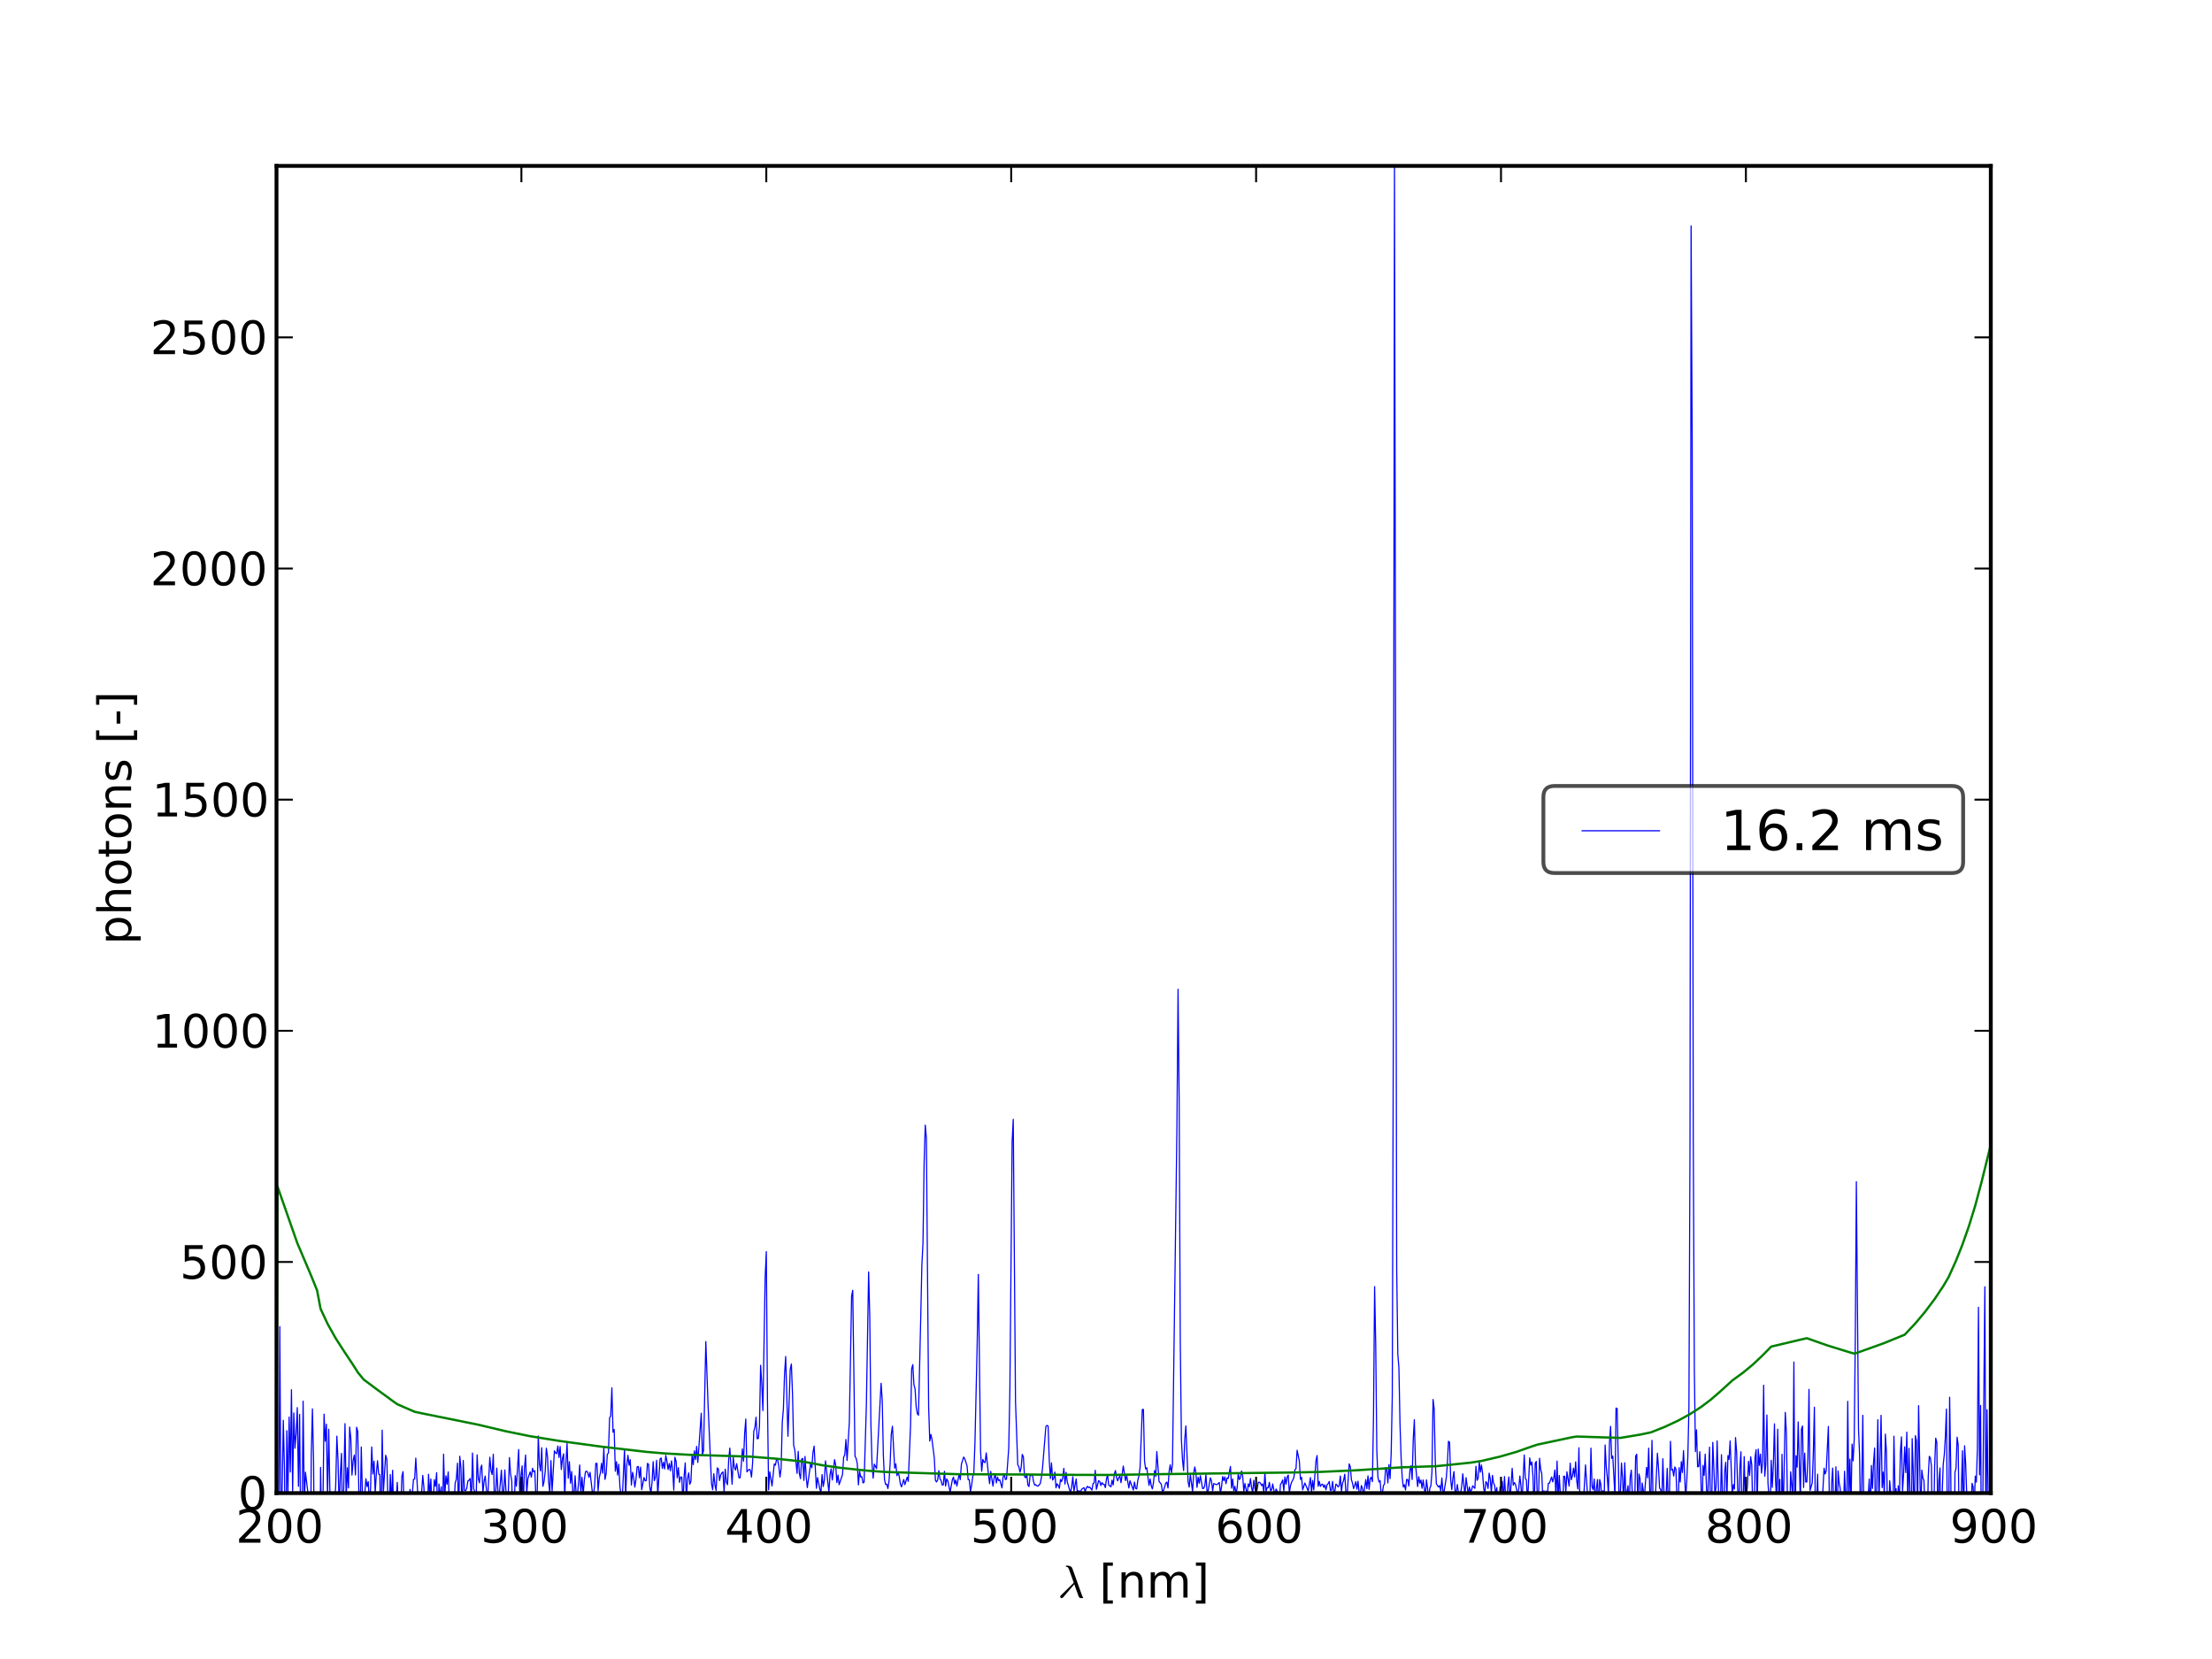 <?xml version="1.0" encoding="utf-8" standalone="no"?>
<!DOCTYPE svg PUBLIC "-//W3C//DTD SVG 1.1//EN"
  "http://www.w3.org/Graphics/SVG/1.1/DTD/svg11.dtd">
<!-- Created with matplotlib (http://matplotlib.sourceforge.net/) -->
<svg height="432pt" version="1.1" viewBox="0 0 576 432" width="576pt" xmlns="http://www.w3.org/2000/svg" xmlns:xlink="http://www.w3.org/1999/xlink">
 <defs>
  <style type="text/css">
*{stroke-linecap:square;stroke-linejoin:round;}
  </style>
 </defs>
 <g id="figure_1">
  <g id="patch_1">
   <path d="
M0 432
L576 432
L576 0
L0 0
z
" style="fill:#ffffff;"/>
  </g>
  <g id="axes_1">
   <g id="patch_2">
    <path d="
M72 388.8
L518.4 388.8
L518.4 43.2
L72 43.2
z
" style="fill:#ffffff;"/>
   </g>
   <g id="line2d_1">
    <path clip-path="url(#p7ff5b81e1d)" d="
M71.951 388.8
L72.558 407.261
L72.862 345.436
L73.166 398.257
L73.469 388.144
L73.772 369.839
L74.076 382.508
L74.379 420.967
L74.683 372.542
L74.986 388.355
L75.29 369.023
L75.594 383.314
L75.897 361.874
L76.2 388.288
L76.504 367.92
L76.807 377.118
L77.111 373.154
L77.414 366.543
L77.717 387.03
L78.021 368.318
L78.324 403.412
L78.627 398.774
L78.93 364.855
L79.234 391.886
L79.537 383.358
L80.143 388.396
L80.749 420.633
L81.053 378.999
L81.356 366.859
L81.659 380.832
L81.962 420.127
L82.265 388.886
L82.568 389.126
L82.872 397.301
L83.175 424.063
L83.478 382.111
L83.781 400.864
L84.083 392.07
L84.386 368.241
L84.689 375.309
L84.992 370.855
L85.296 390.285
L85.599 372.171
L85.901 388.459
L86.204 396.174
L86.507 391.274
L86.81 397.419
L87.415 386.908
L87.718 373.975
L88.021 380.293
L88.324 393.348
L88.626 383.718
L88.929 378.462
L89.232 401.201
L89.838 370.71
L90.14 390.377
L90.443 382.209
L90.746 387.46
L91.049 371.599
L91.351 374.56
L91.654 384.109
L91.956 380.291
L92.259 378.894
L92.561 384.075
L92.864 371.65
L93.166 372.781
L93.469 390.132
L93.772 395.686
L94.074 376.786
L94.376 389.505
L94.678 392.974
L95.284 385.049
L95.586 387.105
L95.888 385.802
L96.19 391.994
L96.493 387.484
L96.796 376.773
L97.098 383.818
L97.4 380.48
L97.702 388.699
L98.005 383.564
L98.307 380.374
L98.609 383.868
L98.911 384.012
L99.213 402.001
L99.516 372.406
L99.818 388.766
L100.422 378.936
L100.724 380.01
L101.026 390.676
L101.328 395.227
L101.631 383.962
L101.932 391.925
L102.235 382.856
L102.537 395.425
L102.839 392.277
L103.141 391.835
L103.443 386.007
L103.745 392.803
L104.046 392.121
L104.349 393.065
L104.65 384.389
L104.953 383.201
L105.254 394.226
L105.556 392.86
L105.858 392.77
L106.16 397.203
L106.461 396.392
L106.763 387.829
L107.065 389.981
L107.367 389.001
L107.669 385.217
L107.97 385.142
L108.272 379.694
L109.177 396.391
L109.479 396.235
L109.781 388.74
L110.082 384.2
L110.384 387.373
L110.686 394.238
L110.987 393.15
L111.288 394.518
L111.59 383.9
L111.892 389.398
L112.193 385.122
L112.495 392.967
L112.796 391.528
L113.097 385.289
L113.399 387.046
L113.701 383.481
L114.002 397.891
L114.303 386.446
L114.605 390.346
L114.906 387.146
L115.208 397.383
L115.509 378.645
L115.81 389.969
L116.111 384.31
L116.413 386.498
L116.714 383.28
L117.016 392.003
L117.317 396.612
L117.618 388.596
L118.22 392.476
L118.521 386.189
L118.822 385.215
L119.124 381.014
L119.425 394.292
L119.726 379.2
L120.027 382.31
L120.328 394.306
L120.629 380.309
L120.931 388.092
L121.232 388.206
L121.533 387.587
L121.834 385.634
L122.135 385.461
L122.436 385
L122.737 391.419
L123.037 378.365
L123.338 387.658
L123.639 388.47
L123.94 393.048
L124.241 378.844
L124.542 384.974
L124.842 386.118
L125.143 382.324
L125.444 381.508
L125.745 388.71
L126.046 385.736
L126.347 384.36
L126.948 391.125
L127.549 379.454
L127.85 382.92
L128.151 383.971
L128.451 378.671
L128.752 390.543
L129.052 389.815
L129.353 382.295
L129.654 388.161
L129.954 390.13
L130.556 382.821
L130.856 388.517
L131.156 388.876
L131.457 382.774
L131.758 388.416
L132.058 388.855
L132.358 388.963
L132.659 379.55
L132.959 383.865
L133.259 385.583
L133.56 397.556
L133.86 393.904
L134.161 384.259
L134.461 387.032
L135.062 377.455
L135.362 390.207
L135.662 384.358
L135.963 381.712
L136.262 392.441
L136.563 382.32
L136.863 378.88
L137.164 388.859
L137.463 384.99
L138.064 383.276
L138.364 384.664
L138.664 382.325
L138.964 383.282
L139.264 382.965
L139.564 390.567
L139.864 390.335
L140.164 373.931
L140.464 381.124
L140.764 383.051
L141.064 376.978
L141.364 387.041
L141.664 385.849
L141.964 383.18
L142.264 377.106
L142.564 379.279
L142.863 385.927
L143.164 388.657
L143.464 380.334
L143.763 388.334
L144.363 377.785
L144.662 378.334
L144.962 378.533
L145.262 376.532
L145.562 379.52
L145.861 376.658
L146.161 382.659
L146.461 379.815
L146.761 378.573
L147.06 389.969
L147.36 380.94
L147.66 375.869
L147.959 384.941
L148.259 380.615
L148.558 386.247
L148.858 383.182
L149.158 388.516
L149.457 389.754
L149.757 384.288
L150.056 389.589
L150.355 389.454
L150.655 386.133
L150.954 381.485
L151.254 388.834
L151.553 384.691
L151.853 389.125
L152.152 385.415
L152.451 383.267
L152.751 383.086
L153.05 383.436
L153.349 384.689
L153.648 383.391
L154.247 388.581
L154.546 389.258
L154.845 386.748
L155.145 381.071
L155.444 381.057
L155.743 388.166
L156.042 384.781
L156.342 383.506
L156.641 381.025
L156.94 383.625
L157.239 377.007
L157.538 385.231
L157.837 383.757
L158.136 378.74
L158.435 378.325
L158.734 369.249
L159.033 368.668
L159.332 361.389
L159.631 372.944
L159.93 372.234
L160.229 383.111
L160.527 380.602
L160.827 384.092
L161.126 381.293
L161.425 387.13
L161.723 389.39
L162.022 390.734
L162.62 377.338
L162.918 389.921
L163.217 381.451
L163.516 378.964
L163.815 381.564
L164.113 380.103
L164.412 386.714
L164.711 383.385
L165.009 384.794
L165.308 387.248
L165.607 385.206
L165.905 381.974
L166.204 381.862
L166.503 384.821
L166.801 382.036
L167.1 387.916
L167.697 384.737
L167.996 385.625
L168.294 385.515
L168.593 381.07
L168.891 381.295
L169.19 387.051
L169.488 388.897
L169.786 386.045
L170.085 380.614
L170.383 385.569
L170.681 384.68
L170.98 380.268
L171.278 389.448
L171.875 379.917
L172.173 379.657
L172.471 382.373
L172.77 380.76
L173.068 382.503
L173.366 378.993
L173.664 380.452
L173.962 382.669
L174.261 381.099
L174.558 382.994
L174.857 380.402
L175.155 382.584
L175.453 388.016
L175.751 379.463
L176.049 380.508
L176.347 384.813
L176.645 382.179
L176.944 386.012
L177.241 384.597
L177.539 384.656
L177.838 391.668
L178.135 384.478
L178.433 380.919
L178.731 390.752
L179.029 385.02
L179.327 383.536
L179.625 386.512
L179.923 385.706
L180.221 378.794
L180.519 381.404
L180.816 377.788
L181.114 380.074
L181.412 376.645
L181.71 380.827
L182.603 368.003
L182.9 378.831
L183.198 377.754
L183.793 349.348
L184.389 366.142
L185.282 386.389
L185.579 387.927
L185.877 383.757
L186.174 386.706
L186.472 388.091
L186.769 382.226
L187.067 382.5
L187.364 385.536
L187.662 384.099
L187.959 383.556
L188.256 383.27
L188.554 388.54
L188.851 382.565
L189.148 385.968
L189.446 386.614
L189.743 380.188
L190.04 377.084
L190.635 386.501
L190.932 379.524
L191.23 382.093
L191.527 382.786
L191.824 381.129
L192.418 384.783
L192.715 384.828
L193.013 381.818
L193.31 377.291
L193.607 380.497
L193.904 373.294
L194.201 369.504
L194.498 383.276
L195.092 382.584
L195.389 382.823
L195.686 384.635
L195.983 380.85
L196.28 372.677
L196.577 371.745
L196.874 369.045
L197.171 374.651
L197.468 374.575
L197.764 371.325
L198.061 355.523
L198.358 360.254
L198.655 367.311
L199.249 332.605
L199.545 325.926
L199.842 364.458
L200.139 387.955
L200.436 383.256
L201.029 386.947
L201.622 381.194
L201.919 381.537
L202.216 379.941
L202.512 380.234
L202.809 381.813
L203.106 384.638
L203.402 382.383
L203.699 370.38
L203.995 366.89
L204.292 357.868
L204.588 353.235
L205.181 374.001
L205.774 356.561
L206.071 355.186
L206.367 362.929
L206.663 376.315
L206.959 377.564
L207.553 383.664
L207.848 377.927
L208.145 383.69
L208.441 385.045
L208.737 379.983
L209.034 379.746
L209.33 385.504
L209.626 379.25
L209.922 384.437
L210.219 387.377
L211.107 380.963
L211.403 382.23
L211.699 378.192
L211.996 376.569
L212.587 387.554
L212.883 384.758
L213.476 387.737
L213.772 388.661
L214.067 383.971
L214.363 387.074
L214.659 385.434
L214.955 380.399
L215.843 388.543
L216.139 383.933
L216.435 382.475
L216.731 385.394
L217.322 380.084
L217.618 381.564
L217.913 386.048
L218.209 384.113
L218.505 386.597
L219.392 383.976
L219.688 379.434
L219.984 378.799
L220.279 374.829
L220.575 380.301
L221.166 370.343
L221.757 337.519
L222.052 335.999
L222.643 379.21
L222.939 379.764
L223.235 381.105
L223.53 386.668
L223.825 383.072
L224.121 384.602
L224.416 384.494
L224.712 386.141
L225.007 385.992
L225.597 366.193
L226.188 331.209
L226.484 342.826
L226.779 370.801
L227.074 381.142
L227.37 384.915
L227.664 381.26
L228.255 382.414
L229.435 360.204
L229.73 364.593
L230.026 379.008
L230.321 385.253
L230.615 386.558
L230.911 386.461
L231.205 387.609
L231.501 385.723
L231.796 380.911
L232.091 373.445
L232.386 371.385
L232.976 382.301
L233.27 381.175
L233.565 384.265
L233.86 383.277
L234.155 384.423
L234.45 386.407
L234.745 387.173
L235.334 385.251
L235.629 386.601
L236.218 384.666
L236.513 385.756
L237.102 371.311
L237.397 356.426
L237.692 355.336
L237.986 360.582
L238.281 361.665
L238.575 366.38
L238.87 368.086
L239.165 368.513
L239.754 343.297
L240.049 329.514
L240.343 323.719
L240.637 303.072
L240.932 292.982
L241.226 296.265
L241.815 366.349
L242.11 375.267
L242.404 373.519
L242.698 374.907
L243.287 379.621
L243.581 385.469
L243.875 385.891
L244.17 385.343
L244.464 382.952
L244.758 385.087
L245.053 385.501
L245.347 386.685
L245.641 386.637
L245.935 383.113
L246.229 386.956
L246.523 385.101
L246.818 385.639
L247.406 388.534
L247.994 385.306
L248.288 384.625
L248.582 386.435
L248.876 385.386
L249.17 386.958
L249.758 383.813
L250.052 385.298
L250.346 381.274
L250.934 379.414
L251.228 379.9
L251.816 381.67
L252.109 385.315
L252.403 385.316
L252.697 388.394
L252.99 386.895
L253.284 384.561
L253.578 383.632
L253.872 375.846
L254.459 349.911
L254.753 331.857
L255.34 377.92
L255.634 383.124
L255.928 380.019
L256.221 380.715
L256.515 380.86
L256.808 378.323
L257.396 383.952
L257.689 386.34
L257.982 383.158
L258.569 386.983
L258.863 384.852
L259.156 383.743
L259.45 386.159
L259.743 384.62
L260.036 385.539
L260.33 385.323
L260.916 387.455
L261.21 384.594
L261.503 383.841
L261.797 385.268
L262.09 385.173
L262.676 377.064
L262.969 362.03
L263.556 297.264
L263.849 291.474
L264.435 364.991
L265.021 381.418
L265.314 381.941
L265.608 383.351
L265.901 382.175
L266.194 378.715
L266.487 379.374
L266.78 384.475
L267.072 384.816
L267.366 383.761
L267.658 386.717
L267.951 387.1
L268.244 384.053
L268.537 384.244
L268.83 383.944
L269.123 385.737
L269.416 386.717
L269.709 386.615
L270.001 386.916
L270.294 386.98
L270.879 386.326
L271.173 384.758
L271.466 382.34
L272.344 371.477
L272.636 371.17
L272.928 371.356
L273.221 380.07
L273.514 385
L273.807 380.922
L274.099 385.408
L274.391 384.992
L274.684 383.324
L274.977 387.429
L275.27 386.379
L275.562 386.793
L275.854 387.55
L276.146 385.239
L276.439 385.806
L276.732 384.808
L277.024 382.354
L277.317 386.455
L277.609 383.401
L277.901 385.782
L278.486 387.871
L278.778 388.58
L279.07 387.08
L279.362 384.527
L279.655 388.303
L280.239 385.111
L280.531 388.689
L280.824 388.157
L281.116 388.326
L281.408 388.283
L281.7 387.776
L282.284 387.38
L282.576 388.425
L282.869 387.495
L283.161 387.039
L283.453 387.385
L283.745 387.204
L284.329 388.021
L284.621 386.322
L284.912 386.151
L285.204 382.86
L285.497 387.821
L286.08 385.563
L286.372 385.78
L286.664 386.826
L286.956 386.061
L287.248 386.519
L287.54 386.512
L287.831 387.377
L288.123 385.113
L288.415 384.06
L288.707 386.705
L289.29 387.164
L289.582 385.427
L289.873 386.682
L290.165 383.859
L290.457 382.922
L290.748 384.779
L291.04 385.612
L291.332 384.745
L291.623 384.376
L291.914 386.091
L292.497 381.755
L293.081 385.542
L293.372 384.18
L293.955 387.468
L294.247 385.588
L295.12 388.001
L295.412 385.927
L295.703 387.567
L295.995 387.711
L296.286 385.463
L296.577 384.308
L296.868 382.159
L297.451 367.031
L297.742 367.009
L298.033 380.528
L298.324 382.526
L298.616 382.182
L299.198 386.798
L299.489 385.121
L299.78 386.862
L300.071 387.725
L300.362 386.112
L300.653 382.916
L300.945 384.486
L301.235 377.986
L301.818 385.756
L302.399 386.495
L302.69 388.357
L302.981 388.125
L303.563 386.204
L303.854 385.943
L304.145 387.476
L304.435 383.158
L304.726 381.426
L305.017 383.549
L305.308 381.448
L306.47 293.455
L306.761 257.617
L307.052 286.635
L307.343 349.217
L307.634 374.844
L307.924 380.172
L308.214 382.938
L308.505 374.844
L308.795 371.31
L309.377 385.835
L309.667 387.232
L309.958 383.902
L310.539 388.4
L310.829 383.687
L311.12 381.996
L311.41 383.519
L311.7 387.314
L311.991 384.675
L312.281 386.232
L312.571 384.269
L313.152 387.617
L313.442 387.561
L313.733 386.867
L314.023 383.959
L314.314 388.429
L314.604 388.166
L315.184 384.828
L315.474 385.627
L315.764 388.203
L316.055 386.323
L316.635 386.559
L316.925 386.584
L317.505 386.033
L317.795 388.9
L318.085 387.134
L318.375 384.485
L318.665 385.547
L318.955 384.568
L319.245 386.34
L319.535 384.839
L319.825 384.991
L320.404 381.856
L320.695 387.504
L320.984 385.104
L321.274 388.206
L321.564 387.048
L321.854 388.912
L322.143 387.517
L322.434 383.687
L322.723 385.271
L323.013 384.853
L323.303 383.048
L323.592 384.346
L323.882 388.357
L324.171 386.299
L324.751 389.227
L325.041 386.4
L325.33 387.147
L325.62 385.003
L325.909 387.409
L326.199 388.712
L326.488 385.468
L326.778 387.658
L327.067 388.496
L327.357 387.828
L327.646 385.989
L327.936 385.97
L328.225 386.191
L328.515 386.844
L328.804 386.413
L329.093 388.584
L329.383 383.469
L329.672 388.381
L329.962 387.38
L330.251 387.375
L330.54 386.004
L330.829 388.136
L331.119 387.999
L331.408 386.411
L331.987 389.503
L332.275 387.735
L332.565 388.237
L332.854 390.224
L333.143 390.642
L333.432 386.548
L333.721 386.083
L334.011 385.376
L334.3 388.219
L334.588 384.595
L334.877 386.466
L335.167 384.631
L335.456 384.107
L335.745 388.728
L336.033 386.898
L336.322 385.992
L336.9 384.84
L337.189 382.747
L337.478 382.422
L337.767 377.644
L338.345 380.471
L338.633 385.215
L338.922 384.688
L339.211 387.946
L339.788 386.183
L340.655 388.254
L341.232 384.759
L341.521 388.504
L341.809 385.497
L342.098 387.98
L342.675 380.399
L342.964 379.016
L343.252 387.02
L343.541 385.754
L343.83 387.068
L344.118 386.582
L344.406 386.478
L344.695 387.295
L344.983 386.647
L345.271 387.937
L345.56 386.629
L345.849 386.338
L346.137 385.77
L346.425 388.099
L346.713 388.02
L347.002 385.766
L347.29 388.649
L347.579 388.381
L347.867 386.467
L348.155 386.682
L348.443 387.196
L348.731 386.895
L349.019 384.344
L349.308 388.339
L349.596 386.229
L349.884 385.422
L350.172 383.871
L350.46 388.512
L350.748 390.021
L351.325 381.184
L351.613 381.928
L351.9 385.295
L352.189 386.208
L352.476 387.632
L353.053 385.831
L353.34 387.782
L353.629 385.696
L353.916 388.733
L354.205 389.22
L354.492 386.83
L354.78 387.542
L355.068 389.383
L355.643 385.288
L355.931 387.659
L356.219 384.314
L356.507 387.826
L356.794 384.982
L357.083 384.715
L357.37 385.823
L357.658 368.77
L357.945 335.027
L358.233 350.209
L358.521 377.819
L358.808 384.69
L359.096 385.908
L359.383 385.569
L359.671 389.434
L359.959 388.76
L360.246 386.867
L360.534 386.361
L360.821 382.152
L361.108 382.694
L361.396 386.144
L361.684 381.379
L361.971 385.031
L362.258 378.375
L362.546 363.565
L362.833 264.044
L363.12 43.2
L363.695 330.433
L363.983 352.57
L364.27 356.145
L364.557 370.782
L364.844 379.609
L365.131 384.653
L365.419 387.224
L365.706 386.614
L365.993 387.981
L366.28 385.24
L366.567 385.265
L366.854 386.963
L367.142 382.898
L367.429 381.673
L367.716 385.262
L368.003 374.836
L368.29 369.692
L368.577 381.178
L369.151 387.101
L369.438 384.536
L369.725 386.216
L370.012 385.406
L370.299 387.549
L370.585 385.387
L371.159 389.596
L371.446 385.351
L371.733 387.523
L372.02 391.522
L372.307 387.557
L372.594 386.918
L372.881 383.259
L373.167 364.421
L373.454 366.807
L373.741 380.565
L374.027 386.381
L374.601 387.234
L374.888 386.824
L375.174 388.282
L375.461 384.867
L375.747 388.586
L376.033 388.369
L376.607 384.855
L376.893 381.208
L377.18 375.308
L377.466 375.565
L377.753 385.238
L378.039 387.9
L378.326 384.951
L378.612 383.196
L378.899 388.272
L379.185 388.645
L379.471 386.56
L380.044 390.516
L380.617 387.065
L380.903 383.772
L381.476 389.524
L381.762 384.773
L382.334 389.211
L382.62 387.207
L382.907 388.34
L383.192 388.049
L383.479 386.903
L384.051 387.568
L384.337 381.811
L384.623 385.494
L384.909 384.896
L385.196 380.644
L385.481 383.358
L385.768 381.487
L386.053 383.601
L386.339 387.414
L386.625 388.964
L386.911 385.818
L387.197 386.206
L387.483 387.585
L387.769 383.603
L388.054 385.063
L388.341 388.671
L388.626 384.18
L388.912 386.157
L389.198 386.79
L389.484 389.227
L389.769 387.358
L390.055 394.074
L390.626 387.187
L390.912 387.598
L391.198 385.712
L391.483 391.09
L391.769 384.5
L392.055 389.458
L392.34 391.426
L392.626 386.88
L392.912 384.576
L393.197 390.803
L393.768 382.34
L394.053 386.752
L394.339 386.081
L394.625 386.495
L395.196 389.132
L395.481 387.767
L395.766 384.364
L396.051 386.899
L396.337 391.055
L396.908 378.872
L397.193 384.935
L397.478 385.401
L397.764 391.315
L398.334 379.638
L398.619 381.512
L398.904 380.698
L399.19 384.491
L399.475 394.362
L399.76 381.056
L400.045 380.551
L400.33 391.467
L400.615 389.924
L400.901 379.73
L401.186 382.618
L401.471 383.697
L401.756 390.489
L402.04 388.175
L402.325 395.807
L402.61 388.256
L402.895 389.951
L403.18 386.246
L403.465 386.225
L404.035 384.604
L404.32 385.882
L404.604 384.812
L404.889 382.776
L405.174 390.395
L405.459 380.458
L405.744 391.1
L406.028 384.199
L406.313 389.145
L406.598 391.071
L406.883 395.61
L407.167 384.39
L407.452 384.413
L407.737 388.502
L408.021 383.248
L408.591 386.981
L408.875 380.987
L409.16 385.312
L409.445 384.374
L409.729 382.3
L410.013 384.601
L410.298 380.65
L410.582 385.643
L410.867 387.713
L411.151 376.998
L411.436 393.639
L411.72 391.254
L412.004 393.553
L412.289 391.908
L412.858 381.468
L413.426 389.796
L413.711 391.404
L413.995 390.929
L414.279 377.088
L414.564 387.112
L414.848 387.901
L415.132 385.12
L415.416 392.161
L415.7 387.602
L415.984 385.268
L416.269 393.65
L416.553 385.261
L416.837 386.448
L417.121 390.335
L417.405 388.173
L417.689 392.881
L417.973 376.269
L418.257 381.781
L418.541 384.751
L418.825 388.939
L419.109 375.691
L419.393 371.418
L419.677 379.767
L419.961 379.144
L420.529 389.67
L420.812 366.659
L421.096 366.767
L421.664 392.823
L421.948 388.666
L422.231 380.966
L422.515 385.01
L422.799 391.653
L423.083 380.901
L423.366 389.623
L423.65 388.606
L423.933 386.887
L424.217 392.991
L424.501 384.654
L424.784 382.836
L425.068 389.414
L425.352 389.448
L425.635 393.344
L425.919 379.178
L426.202 378.677
L426.486 391.98
L426.769 383.809
L427.053 385.029
L427.336 396.968
L427.619 386.175
L428.186 390.014
L428.753 382.097
L429.036 384.832
L429.32 377.1
L429.603 388.859
L429.887 389.963
L430.17 375.07
L430.453 390.99
L430.736 389.727
L431.019 390.67
L431.586 378.418
L431.869 382.156
L432.152 387.491
L432.435 387.811
L432.719 391.901
L433.001 379.842
L433.284 388.488
L433.567 393.531
L433.851 389.702
L434.134 382.352
L434.417 391.822
L434.699 390.294
L434.983 375.322
L435.266 382.812
L435.549 382.559
L435.831 384.36
L436.114 382.001
L436.398 382.48
L436.68 390.382
L436.963 394.217
L437.246 382.172
L437.529 385.916
L437.811 380.612
L438.095 383.441
L438.377 377.742
L438.943 390.199
L439.225 385.693
L439.508 379.344
L439.791 366.701
L440.073 297.883
L440.356 58.819
L440.638 114.545
L440.921 296.124
L441.204 356.496
L441.487 378
L441.769 372.329
L442.052 381.956
L442.334 381.876
L442.617 378.006
L442.899 384.377
L443.182 396.751
L443.464 381.581
L443.746 384.182
L444.028 378.665
L444.593 392.931
L445.158 376.838
L445.44 394.23
L445.723 391.527
L446.005 375.592
L446.57 389.245
L446.852 387.209
L447.134 375.204
L447.699 395.848
L447.98 393.222
L448.263 378.806
L448.545 390.376
L448.827 396.909
L449.109 383.106
L449.391 380.754
L449.674 390.234
L449.955 379.027
L450.237 380.025
L450.519 375.203
L451.084 389.574
L451.365 386.581
L451.647 387.746
L451.929 374.338
L452.211 377.97
L452.493 387.841
L452.775 392.211
L453.057 382.153
L453.338 378.035
L453.62 397.934
L453.902 391.398
L454.184 379.298
L454.466 391.786
L454.747 389.799
L455.029 386.774
L455.311 380.518
L455.593 384.194
L455.874 379.34
L456.156 381.437
L456.438 394.592
L456.719 399.655
L457.001 379.556
L457.282 377.491
L457.564 392.895
L457.845 377.333
L458.127 381.577
L458.408 378.64
L458.69 383.585
L458.971 380.839
L459.253 360.705
L459.535 384.406
L459.816 381.341
L460.097 368.467
L460.379 386.196
L460.941 394.195
L461.223 380.261
L461.504 387.305
L461.785 381.294
L462.067 370.762
L462.348 385.438
L462.629 391.06
L462.911 372.161
L463.192 389.822
L463.473 385.227
L463.754 414.79
L464.035 378.702
L464.316 395.85
L464.879 367.78
L465.16 372.786
L465.44 390.557
L465.722 400.64
L466.003 395.971
L466.283 383.262
L466.846 390.418
L467.126 354.671
L467.408 400.997
L467.688 379.067
L467.97 382.044
L468.25 370.268
L468.812 391.076
L469.093 372.146
L469.374 371.321
L469.654 387.341
L469.936 378.401
L470.216 385.923
L470.497 385.894
L470.777 379.615
L471.059 361.788
L471.339 388.095
L471.9 386.149
L472.181 378.577
L472.462 366.438
L472.742 396.816
L473.023 391.737
L473.303 383.877
L473.865 411.101
L474.145 390.652
L474.426 392.526
L474.986 382.32
L475.267 383.817
L475.548 382.984
L476.108 371.438
L476.389 393.542
L476.669 401.059
L476.949 386.304
L477.23 382.284
L477.51 393.115
L477.79 396.934
L478.07 381.958
L478.351 401.556
L478.631 383.028
L478.911 386.159
L479.191 387.633
L479.471 393.668
L479.752 404.628
L480.312 383.103
L480.872 396.766
L481.152 364.909
L481.432 390.729
L481.712 379.954
L481.992 392.424
L482.273 376.042
L482.553 380.408
L482.833 374.745
L483.113 349.05
L483.393 307.719
L483.952 372.038
L484.232 378.902
L484.512 398.672
L484.792 387.126
L485.072 368.543
L485.352 397.292
L485.631 405.789
L485.911 389.067
L486.191 394.748
L486.75 385.128
L487.03 395.012
L487.31 381.609
L487.589 387.585
L487.869 380.778
L488.149 377.059
L488.428 402.001
L488.987 369.69
L489.267 391.976
L489.826 368.538
L490.105 387.378
L490.385 383.328
L490.665 389.385
L490.944 373.443
L491.223 377.957
L491.503 393.257
L491.782 397.255
L492.062 385.596
L492.62 391.722
L492.9 397.585
L493.179 373.971
L493.458 388.373
L493.738 387.663
L494.017 397.831
L494.296 386.904
L494.575 391.902
L494.854 378.178
L495.134 374.153
L495.413 388.323
L495.692 383.772
L495.971 376.746
L496.25 383.456
L496.53 372.925
L496.808 394.497
L497.088 377.137
L497.366 388.667
L497.646 408.088
L497.924 374.617
L498.204 383.357
L498.482 398.865
L498.762 373.838
L499.04 375.165
L499.32 396.034
L499.598 366.024
L500.156 395.34
L500.435 382.828
L500.714 384.848
L500.992 385.564
L501.271 393.714
L501.55 392.839
L501.829 399.782
L502.108 384.569
L502.386 379.221
L502.665 379.638
L502.944 381.804
L503.222 405.913
L503.501 397.922
L503.78 381.724
L504.058 374.494
L504.337 375.56
L504.615 396.508
L504.894 385.489
L505.173 382.256
L505.451 411.494
L505.729 389.358
L506.008 381.336
L506.287 378.805
L506.565 374.271
L506.843 366.918
L507.122 400.172
L507.4 403.975
L507.679 363.832
L507.957 381.595
L508.235 410.735
L508.514 404.022
L508.792 414.422
L509.07 383.386
L509.348 382.303
L509.627 374.248
L509.905 376.245
L510.183 398.734
L510.462 397.558
L511.018 377.785
L511.296 400.33
L511.574 376.48
L511.852 381.052
L512.13 388.959
L512.408 412.279
L512.687 392.628
L512.965 389.89
L513.242 394.001
L513.52 386.259
L513.798 387.169
L514.076 392.98
L514.354 384.382
L514.632 385.942
L514.91 377.239
L515.188 340.414
L515.466 384.06
L515.744 365.985
L516.022 421.836
L516.855 335.083
L517.133 405.811
L517.411 367.074
L517.688 388.599
L517.966 392.801
L518.244 387.179
L518.522 388.8
L518.522 388.8" style="fill:none;stroke:#0000ff;stroke-width:0.3;"/>
   </g>
   <g id="line2d_2">
    <path clip-path="url(#p7ff5b81e1d)" d="
M71.951 388.8
L72.254 308.956
L77.414 323.693
L79.537 328.682
L81.053 332.263
L82.568 336.004
L83.478 340.808
L85.296 344.71
L87.415 348.498
L89.535 351.78
L91.956 355.433
L93.166 357.346
L94.678 359.208
L98.005 361.695
L102.235 364.792
L103.443 365.652
L107.97 367.62
L109.781 368.011
L124.542 370.993
L131.758 372.704
L138.064 373.987
L145.861 375.247
L156.641 376.711
L168.294 378.064
L173.068 378.466
L179.327 378.817
L195.389 379.301
L201.919 379.822
L208.145 380.489
L209.626 380.694
L214.363 381.583
L218.801 382.214
L225.893 382.964
L230.615 383.298
L249.464 383.88
L267.072 383.958
L275.27 384.03
L288.123 384.077
L302.69 383.862
L321.564 383.617
L335.167 383.452
L343.252 383.304
L353.053 382.866
L365.131 382.086
L374.027 381.789
L382.907 380.875
L385.768 380.433
L390.626 379.291
L394.91 378.051
L398.619 376.741
L400.33 376.177
L409.445 374.238
L410.582 374.068
L421.948 374.424
L427.053 373.575
L429.887 372.985
L433.567 371.525
L436.963 369.94
L440.073 368.234
L442.899 366.416
L445.44 364.504
L447.98 362.307
L451.084 359.478
L453.902 357.423
L456.438 355.326
L458.971 352.946
L461.223 350.649
L468.531 348.92
L470.497 348.467
L475.828 350.339
L481.712 352.162
L482.833 352.463
L483.393 352.332
L490.385 349.831
L495.971 347.556
L498.762 344.598
L501.271 341.612
L503.78 338.263
L506.008 334.926
L507.4 332.583
L509.348 328.272
L511.018 324.079
L512.687 319.332
L514.354 313.916
L516.022 307.676
L518.244 298.695
L518.522 388.8
L518.522 388.8" style="fill:none;stroke:#008000;stroke-width:0.6;"/>
   </g>
   <g id="matplotlib.axis_1">
    <g id="xtick_1">
     <g id="line2d_3">
      <defs>
       <path d="
M0 0
L0 -4" id="m7aaabd0827"/>
      </defs>
      <g>
       <use style="stroke:#000000;stroke-linecap:butt;stroke-width:0.5;" x="72.0" xlink:href="#m7aaabd0827" y="388.8"/>
      </g>
     </g>
     <g id="line2d_4">
      <defs>
       <path d="
M0 0
L0 4" id="m76cd1662f0"/>
      </defs>
      <g>
       <use style="stroke:#000000;stroke-linecap:butt;stroke-width:0.5;" x="72.0" xlink:href="#m76cd1662f0" y="43.2"/>
      </g>
     </g>
     <g id="text_1">
      <!-- 200 -->
      <defs>
       <path d="
M31.781 66.406
Q24.172 66.406 20.328 58.906
Q16.5 51.422 16.5 36.375
Q16.5 21.391 20.328 13.891
Q24.172 6.391 31.781 6.391
Q39.453 6.391 43.281 13.891
Q47.125 21.391 47.125 36.375
Q47.125 51.422 43.281 58.906
Q39.453 66.406 31.781 66.406
M31.781 74.219
Q44.047 74.219 50.516 64.516
Q56.984 54.828 56.984 36.375
Q56.984 17.969 50.516 8.266
Q44.047 -1.422 31.781 -1.422
Q19.531 -1.422 13.062 8.266
Q6.594 17.969 6.594 36.375
Q6.594 54.828 13.062 64.516
Q19.531 74.219 31.781 74.219" id="DejaVuSans-30"/>
       <path d="
M19.188 8.297
L53.609 8.297
L53.609 0
L7.328 0
L7.328 8.297
Q12.938 14.109 22.625 23.891
Q32.328 33.688 34.812 36.531
Q39.547 41.844 41.422 45.531
Q43.312 49.219 43.312 52.781
Q43.312 58.594 39.234 62.25
Q35.156 65.922 28.609 65.922
Q23.969 65.922 18.812 64.312
Q13.672 62.703 7.812 59.422
L7.812 69.391
Q13.766 71.781 18.938 73
Q24.125 74.219 28.422 74.219
Q39.75 74.219 46.484 68.547
Q53.219 62.891 53.219 53.422
Q53.219 48.922 51.531 44.891
Q49.859 40.875 45.406 35.406
Q44.188 33.984 37.641 27.219
Q31.109 20.453 19.188 8.297" id="DejaVuSans-32"/>
      </defs>
      <g transform="translate(61.386 401.706)scale(0.12 -0.12)">
       <use xlink:href="#DejaVuSans-32"/>
       <use x="63.623" xlink:href="#DejaVuSans-30"/>
       <use x="127.246" xlink:href="#DejaVuSans-30"/>
      </g>
     </g>
    </g>
    <g id="xtick_2">
     <g id="line2d_5">
      <defs>
       <path d="
M0 0
L0 -4" id="m7aaabd0827"/>
      </defs>
      <g>
       <use style="stroke:#000000;stroke-linecap:butt;stroke-width:0.5;" x="135.771" xlink:href="#m7aaabd0827" y="388.8"/>
      </g>
     </g>
     <g id="line2d_6">
      <defs>
       <path d="
M0 0
L0 4" id="m76cd1662f0"/>
      </defs>
      <g>
       <use style="stroke:#000000;stroke-linecap:butt;stroke-width:0.5;" x="135.771" xlink:href="#m76cd1662f0" y="43.2"/>
      </g>
     </g>
     <g id="text_2">
      <!-- 300 -->
      <defs>
       <path d="
M40.578 39.312
Q47.656 37.797 51.625 33
Q55.609 28.219 55.609 21.188
Q55.609 10.406 48.188 4.484
Q40.766 -1.422 27.094 -1.422
Q22.516 -1.422 17.656 -0.516
Q12.797 0.391 7.625 2.203
L7.625 11.719
Q11.719 9.328 16.594 8.109
Q21.484 6.891 26.812 6.891
Q36.078 6.891 40.938 10.547
Q45.797 14.203 45.797 21.188
Q45.797 27.641 41.281 31.266
Q36.766 34.906 28.719 34.906
L20.219 34.906
L20.219 43.016
L29.109 43.016
Q36.375 43.016 40.234 45.922
Q44.094 48.828 44.094 54.297
Q44.094 59.906 40.109 62.906
Q36.141 65.922 28.719 65.922
Q24.656 65.922 20.016 65.031
Q15.375 64.156 9.812 62.312
L9.812 71.094
Q15.438 72.656 20.344 73.438
Q25.25 74.219 29.594 74.219
Q40.828 74.219 47.359 69.109
Q53.906 64.016 53.906 55.328
Q53.906 49.266 50.438 45.094
Q46.969 40.922 40.578 39.312" id="DejaVuSans-33"/>
      </defs>
      <g transform="translate(125.175 401.706)scale(0.12 -0.12)">
       <use xlink:href="#DejaVuSans-33"/>
       <use x="63.623" xlink:href="#DejaVuSans-30"/>
       <use x="127.246" xlink:href="#DejaVuSans-30"/>
      </g>
     </g>
    </g>
    <g id="xtick_3">
     <g id="line2d_7">
      <defs>
       <path d="
M0 0
L0 -4" id="m7aaabd0827"/>
      </defs>
      <g>
       <use style="stroke:#000000;stroke-linecap:butt;stroke-width:0.5;" x="199.543" xlink:href="#m7aaabd0827" y="388.8"/>
      </g>
     </g>
     <g id="line2d_8">
      <defs>
       <path d="
M0 0
L0 4" id="m76cd1662f0"/>
      </defs>
      <g>
       <use style="stroke:#000000;stroke-linecap:butt;stroke-width:0.5;" x="199.543" xlink:href="#m76cd1662f0" y="43.2"/>
      </g>
     </g>
     <g id="text_3">
      <!-- 400 -->
      <defs>
       <path d="
M37.797 64.312
L12.891 25.391
L37.797 25.391
z

M35.203 72.906
L47.609 72.906
L47.609 25.391
L58.016 25.391
L58.016 17.188
L47.609 17.188
L47.609 0
L37.797 0
L37.797 17.188
L4.891 17.188
L4.891 26.703
z
" id="DejaVuSans-34"/>
      </defs>
      <g transform="translate(188.782 401.706)scale(0.12 -0.12)">
       <use xlink:href="#DejaVuSans-34"/>
       <use x="63.623" xlink:href="#DejaVuSans-30"/>
       <use x="127.246" xlink:href="#DejaVuSans-30"/>
      </g>
     </g>
    </g>
    <g id="xtick_4">
     <g id="line2d_9">
      <defs>
       <path d="
M0 0
L0 -4" id="m7aaabd0827"/>
      </defs>
      <g>
       <use style="stroke:#000000;stroke-linecap:butt;stroke-width:0.5;" x="263.314" xlink:href="#m7aaabd0827" y="388.8"/>
      </g>
     </g>
     <g id="line2d_10">
      <defs>
       <path d="
M0 0
L0 4" id="m76cd1662f0"/>
      </defs>
      <g>
       <use style="stroke:#000000;stroke-linecap:butt;stroke-width:0.5;" x="263.314" xlink:href="#m76cd1662f0" y="43.2"/>
      </g>
     </g>
     <g id="text_4">
      <!-- 500 -->
      <defs>
       <path d="
M10.797 72.906
L49.516 72.906
L49.516 64.594
L19.828 64.594
L19.828 46.734
Q21.969 47.469 24.109 47.828
Q26.266 48.188 28.422 48.188
Q40.625 48.188 47.75 41.5
Q54.891 34.812 54.891 23.391
Q54.891 11.625 47.562 5.094
Q40.234 -1.422 26.906 -1.422
Q22.312 -1.422 17.547 -0.641
Q12.797 0.141 7.719 1.703
L7.719 11.625
Q12.109 9.234 16.797 8.062
Q21.484 6.891 26.703 6.891
Q35.156 6.891 40.078 11.328
Q45.016 15.766 45.016 23.391
Q45.016 31 40.078 35.438
Q35.156 39.891 26.703 39.891
Q22.75 39.891 18.812 39.016
Q14.891 38.141 10.797 36.281
z
" id="DejaVuSans-35"/>
      </defs>
      <g transform="translate(252.723 401.706)scale(0.12 -0.12)">
       <use xlink:href="#DejaVuSans-35"/>
       <use x="63.623" xlink:href="#DejaVuSans-30"/>
       <use x="127.246" xlink:href="#DejaVuSans-30"/>
      </g>
     </g>
    </g>
    <g id="xtick_5">
     <g id="line2d_11">
      <defs>
       <path d="
M0 0
L0 -4" id="m7aaabd0827"/>
      </defs>
      <g>
       <use style="stroke:#000000;stroke-linecap:butt;stroke-width:0.5;" x="327.086" xlink:href="#m7aaabd0827" y="388.8"/>
      </g>
     </g>
     <g id="line2d_12">
      <defs>
       <path d="
M0 0
L0 4" id="m76cd1662f0"/>
      </defs>
      <g>
       <use style="stroke:#000000;stroke-linecap:butt;stroke-width:0.5;" x="327.086" xlink:href="#m76cd1662f0" y="43.2"/>
      </g>
     </g>
     <g id="text_5">
      <!-- 600 -->
      <defs>
       <path d="
M33.016 40.375
Q26.375 40.375 22.484 35.828
Q18.609 31.297 18.609 23.391
Q18.609 15.531 22.484 10.953
Q26.375 6.391 33.016 6.391
Q39.656 6.391 43.531 10.953
Q47.406 15.531 47.406 23.391
Q47.406 31.297 43.531 35.828
Q39.656 40.375 33.016 40.375
M52.594 71.297
L52.594 62.312
Q48.875 64.062 45.094 64.984
Q41.312 65.922 37.594 65.922
Q27.828 65.922 22.672 59.328
Q17.531 52.734 16.797 39.406
Q19.672 43.656 24.016 45.922
Q28.375 48.188 33.594 48.188
Q44.578 48.188 50.953 41.516
Q57.328 34.859 57.328 23.391
Q57.328 12.156 50.688 5.359
Q44.047 -1.422 33.016 -1.422
Q20.359 -1.422 13.672 8.266
Q6.984 17.969 6.984 36.375
Q6.984 53.656 15.188 63.938
Q23.391 74.219 37.203 74.219
Q40.922 74.219 44.703 73.484
Q48.484 72.75 52.594 71.297" id="DejaVuSans-36"/>
      </defs>
      <g transform="translate(316.451 401.706)scale(0.12 -0.12)">
       <use xlink:href="#DejaVuSans-36"/>
       <use x="63.623" xlink:href="#DejaVuSans-30"/>
       <use x="127.246" xlink:href="#DejaVuSans-30"/>
      </g>
     </g>
    </g>
    <g id="xtick_6">
     <g id="line2d_13">
      <defs>
       <path d="
M0 0
L0 -4" id="m7aaabd0827"/>
      </defs>
      <g>
       <use style="stroke:#000000;stroke-linecap:butt;stroke-width:0.5;" x="390.857" xlink:href="#m7aaabd0827" y="388.8"/>
      </g>
     </g>
     <g id="line2d_14">
      <defs>
       <path d="
M0 0
L0 4" id="m76cd1662f0"/>
      </defs>
      <g>
       <use style="stroke:#000000;stroke-linecap:butt;stroke-width:0.5;" x="390.857" xlink:href="#m76cd1662f0" y="43.2"/>
      </g>
     </g>
     <g id="text_6">
      <!-- 700 -->
      <defs>
       <path d="
M8.203 72.906
L55.078 72.906
L55.078 68.703
L28.609 0
L18.312 0
L43.219 64.594
L8.203 64.594
z
" id="DejaVuSans-37"/>
      </defs>
      <g transform="translate(380.295 401.706)scale(0.12 -0.12)">
       <use xlink:href="#DejaVuSans-37"/>
       <use x="63.623" xlink:href="#DejaVuSans-30"/>
       <use x="127.246" xlink:href="#DejaVuSans-30"/>
      </g>
     </g>
    </g>
    <g id="xtick_7">
     <g id="line2d_15">
      <defs>
       <path d="
M0 0
L0 -4" id="m7aaabd0827"/>
      </defs>
      <g>
       <use style="stroke:#000000;stroke-linecap:butt;stroke-width:0.5;" x="454.629" xlink:href="#m7aaabd0827" y="388.8"/>
      </g>
     </g>
     <g id="line2d_16">
      <defs>
       <path d="
M0 0
L0 4" id="m76cd1662f0"/>
      </defs>
      <g>
       <use style="stroke:#000000;stroke-linecap:butt;stroke-width:0.5;" x="454.629" xlink:href="#m76cd1662f0" y="43.2"/>
      </g>
     </g>
     <g id="text_7">
      <!-- 800 -->
      <defs>
       <path d="
M31.781 34.625
Q24.75 34.625 20.719 30.859
Q16.703 27.094 16.703 20.516
Q16.703 13.922 20.719 10.156
Q24.75 6.391 31.781 6.391
Q38.812 6.391 42.859 10.172
Q46.922 13.969 46.922 20.516
Q46.922 27.094 42.891 30.859
Q38.875 34.625 31.781 34.625
M21.922 38.812
Q15.578 40.375 12.031 44.719
Q8.5 49.078 8.5 55.328
Q8.5 64.062 14.719 69.141
Q20.953 74.219 31.781 74.219
Q42.672 74.219 48.875 69.141
Q55.078 64.062 55.078 55.328
Q55.078 49.078 51.531 44.719
Q48 40.375 41.703 38.812
Q48.828 37.156 52.797 32.312
Q56.781 27.484 56.781 20.516
Q56.781 9.906 50.312 4.234
Q43.844 -1.422 31.781 -1.422
Q19.734 -1.422 13.25 4.234
Q6.781 9.906 6.781 20.516
Q6.781 27.484 10.781 32.312
Q14.797 37.156 21.922 38.812
M18.312 54.391
Q18.312 48.734 21.844 45.562
Q25.391 42.391 31.781 42.391
Q38.141 42.391 41.719 45.562
Q45.312 48.734 45.312 54.391
Q45.312 60.062 41.719 63.234
Q38.141 66.406 31.781 66.406
Q25.391 66.406 21.844 63.234
Q18.312 60.062 18.312 54.391" id="DejaVuSans-38"/>
      </defs>
      <g transform="translate(443.981 401.706)scale(0.12 -0.12)">
       <use xlink:href="#DejaVuSans-38"/>
       <use x="63.623" xlink:href="#DejaVuSans-30"/>
       <use x="127.246" xlink:href="#DejaVuSans-30"/>
      </g>
     </g>
    </g>
    <g id="xtick_8">
     <g id="line2d_17">
      <defs>
       <path d="
M0 0
L0 -4" id="m7aaabd0827"/>
      </defs>
      <g>
       <use style="stroke:#000000;stroke-linecap:butt;stroke-width:0.5;" x="518.4" xlink:href="#m7aaabd0827" y="388.8"/>
      </g>
     </g>
     <g id="line2d_18">
      <defs>
       <path d="
M0 0
L0 4" id="m76cd1662f0"/>
      </defs>
      <g>
       <use style="stroke:#000000;stroke-linecap:butt;stroke-width:0.5;" x="518.4" xlink:href="#m76cd1662f0" y="43.2"/>
      </g>
     </g>
     <g id="text_8">
      <!-- 900 -->
      <defs>
       <path d="
M10.984 1.516
L10.984 10.5
Q14.703 8.734 18.5 7.812
Q22.312 6.891 25.984 6.891
Q35.75 6.891 40.891 13.453
Q46.047 20.016 46.781 33.406
Q43.953 29.203 39.594 26.953
Q35.25 24.703 29.984 24.703
Q19.047 24.703 12.672 31.312
Q6.297 37.938 6.297 49.422
Q6.297 60.641 12.938 67.422
Q19.578 74.219 30.609 74.219
Q43.266 74.219 49.922 64.516
Q56.594 54.828 56.594 36.375
Q56.594 19.141 48.406 8.859
Q40.234 -1.422 26.422 -1.422
Q22.703 -1.422 18.891 -0.688
Q15.094 0.047 10.984 1.516
M30.609 32.422
Q37.25 32.422 41.125 36.953
Q45.016 41.5 45.016 49.422
Q45.016 57.281 41.125 61.844
Q37.25 66.406 30.609 66.406
Q23.969 66.406 20.094 61.844
Q16.219 57.281 16.219 49.422
Q16.219 41.5 20.094 36.953
Q23.969 32.422 30.609 32.422" id="DejaVuSans-39"/>
      </defs>
      <g transform="translate(507.724 401.706)scale(0.12 -0.12)">
       <use xlink:href="#DejaVuSans-39"/>
       <use x="63.623" xlink:href="#DejaVuSans-30"/>
       <use x="127.246" xlink:href="#DejaVuSans-30"/>
      </g>
     </g>
    </g>
    <g id="text_9">
     <!-- $\lambda$ [nm] -->
     <defs>
      <path d="
M8.594 75.984
L29.297 75.984
L29.297 69
L17.578 69
L17.578 -6.203
L29.297 -6.203
L29.297 -13.188
L8.594 -13.188
z
" id="DejaVuSans-5b"/>
      <path d="
M52 44.188
Q55.375 50.25 60.062 53.125
Q64.75 56 71.094 56
Q79.641 56 84.281 50.016
Q88.922 44.047 88.922 33.016
L88.922 0
L79.891 0
L79.891 32.719
Q79.891 40.578 77.094 44.375
Q74.312 48.188 68.609 48.188
Q61.625 48.188 57.562 43.547
Q53.516 38.922 53.516 30.906
L53.516 0
L44.484 0
L44.484 32.719
Q44.484 40.625 41.703 44.406
Q38.922 48.188 33.109 48.188
Q26.219 48.188 22.156 43.531
Q18.109 38.875 18.109 30.906
L18.109 0
L9.078 0
L9.078 54.688
L18.109 54.688
L18.109 46.188
Q21.188 51.219 25.484 53.609
Q29.781 56 35.688 56
Q41.656 56 45.828 52.969
Q50 49.953 52 44.188" id="DejaVuSans-6d"/>
      <path d="
M54.891 33.016
L54.891 0
L45.906 0
L45.906 32.719
Q45.906 40.484 42.875 44.328
Q39.844 48.188 33.797 48.188
Q26.516 48.188 22.312 43.547
Q18.109 38.922 18.109 30.906
L18.109 0
L9.078 0
L9.078 54.688
L18.109 54.688
L18.109 46.188
Q21.344 51.125 25.703 53.562
Q30.078 56 35.797 56
Q45.219 56 50.047 50.172
Q54.891 44.344 54.891 33.016" id="DejaVuSans-6e"/>
      <path d="
M30.422 75.984
L30.422 -13.188
L9.719 -13.188
L9.719 -6.203
L21.391 -6.203
L21.391 69
L9.719 69
L9.719 75.984
z
" id="DejaVuSans-5d"/>
      <path id="DejaVuSans-20"/>
      <path d="
M5.078 1.703
Q5.078 3.172 6.391 4.5
L34.516 32.078
L24.609 59.906
Q23.438 63.094 22.141 64.938
Q20.844 66.797 18.406 66.797
Q17.281 66.797 17.281 68.109
Q17.391 68.703 17.781 69.047
Q18.172 69.391 18.797 69.391
Q29.297 69.391 31.5 63.188
L51.812 6.5
Q53.125 2.25 54.5 0.781
Q54.984 0.047 54.984 -0.203
Q54.984 -1.125 54.203 -1.125
L48.781 -1.125
Q46.297 -0.391 44.828 3.219
L35.688 28.812
L11.531 0.391
Q9.719 -1.312 8.297 -1.312
Q7.031 -1.312 6.047 -0.438
Q5.078 0.438 5.078 1.703" id="Cmmi10-b8"/>
     </defs>
     <g transform="translate(275.46 417.677)scale(0.12 -0.12)">
      <use transform="translate(0.0 14.016)" xlink:href="#Cmmi10-b8"/>
      <use transform="translate(58.301 14.016)" xlink:href="#DejaVuSans-20"/>
      <use transform="translate(90.088 14.016)" xlink:href="#DejaVuSans-5b"/>
      <use transform="translate(129.102 14.016)" xlink:href="#DejaVuSans-6e"/>
      <use transform="translate(192.48 14.016)" xlink:href="#DejaVuSans-6d"/>
      <use transform="translate(289.893 14.016)" xlink:href="#DejaVuSans-5d"/>
     </g>
    </g>
   </g>
   <g id="matplotlib.axis_2">
    <g id="ytick_1">
     <g id="line2d_19">
      <defs>
       <path d="
M0 0
L4 0" id="m4122eb2570"/>
      </defs>
      <g>
       <use style="stroke:#000000;stroke-linecap:butt;stroke-width:0.5;" x="72.0" xlink:href="#m4122eb2570" y="388.8"/>
      </g>
     </g>
     <g id="line2d_20">
      <defs>
       <path d="
M0 0
L-4 0" id="mfaae06577f"/>
      </defs>
      <g>
       <use style="stroke:#000000;stroke-linecap:butt;stroke-width:0.5;" x="518.4" xlink:href="#mfaae06577f" y="388.8"/>
      </g>
     </g>
     <g id="text_10">
      <!-- 0 -->
      <g transform="translate(61.953 393.168)scale(0.12 -0.12)">
       <use xlink:href="#DejaVuSans-30"/>
      </g>
     </g>
    </g>
    <g id="ytick_2">
     <g id="line2d_21">
      <defs>
       <path d="
M0 0
L4 0" id="m4122eb2570"/>
      </defs>
      <g>
       <use style="stroke:#000000;stroke-linecap:butt;stroke-width:0.5;" x="72.0" xlink:href="#m4122eb2570" y="328.609"/>
      </g>
     </g>
     <g id="line2d_22">
      <defs>
       <path d="
M0 0
L-4 0" id="mfaae06577f"/>
      </defs>
      <g>
       <use style="stroke:#000000;stroke-linecap:butt;stroke-width:0.5;" x="518.4" xlink:href="#mfaae06577f" y="328.609"/>
      </g>
     </g>
     <g id="text_11">
      <!-- 500 -->
      <g transform="translate(46.818 332.977)scale(0.12 -0.12)">
       <use xlink:href="#DejaVuSans-35"/>
       <use x="63.623" xlink:href="#DejaVuSans-30"/>
       <use x="127.246" xlink:href="#DejaVuSans-30"/>
      </g>
     </g>
    </g>
    <g id="ytick_3">
     <g id="line2d_23">
      <defs>
       <path d="
M0 0
L4 0" id="m4122eb2570"/>
      </defs>
      <g>
       <use style="stroke:#000000;stroke-linecap:butt;stroke-width:0.5;" x="72.0" xlink:href="#m4122eb2570" y="268.419"/>
      </g>
     </g>
     <g id="line2d_24">
      <defs>
       <path d="
M0 0
L-4 0" id="mfaae06577f"/>
      </defs>
      <g>
       <use style="stroke:#000000;stroke-linecap:butt;stroke-width:0.5;" x="518.4" xlink:href="#mfaae06577f" y="268.419"/>
      </g>
     </g>
     <g id="text_12">
      <!-- 1000 -->
      <defs>
       <path d="
M12.406 8.297
L28.516 8.297
L28.516 63.922
L10.984 60.406
L10.984 69.391
L28.422 72.906
L38.281 72.906
L38.281 8.297
L54.391 8.297
L54.391 0
L12.406 0
z
" id="DejaVuSans-31"/>
      </defs>
      <g transform="translate(39.575 272.786)scale(0.12 -0.12)">
       <use xlink:href="#DejaVuSans-31"/>
       <use x="63.623" xlink:href="#DejaVuSans-30"/>
       <use x="127.246" xlink:href="#DejaVuSans-30"/>
       <use x="190.869" xlink:href="#DejaVuSans-30"/>
      </g>
     </g>
    </g>
    <g id="ytick_4">
     <g id="line2d_25">
      <defs>
       <path d="
M0 0
L4 0" id="m4122eb2570"/>
      </defs>
      <g>
       <use style="stroke:#000000;stroke-linecap:butt;stroke-width:0.5;" x="72.0" xlink:href="#m4122eb2570" y="208.228"/>
      </g>
     </g>
     <g id="line2d_26">
      <defs>
       <path d="
M0 0
L-4 0" id="mfaae06577f"/>
      </defs>
      <g>
       <use style="stroke:#000000;stroke-linecap:butt;stroke-width:0.5;" x="518.4" xlink:href="#mfaae06577f" y="208.228"/>
      </g>
     </g>
     <g id="text_13">
      <!-- 1500 -->
      <g transform="translate(39.575 212.596)scale(0.12 -0.12)">
       <use xlink:href="#DejaVuSans-31"/>
       <use x="63.623" xlink:href="#DejaVuSans-35"/>
       <use x="127.246" xlink:href="#DejaVuSans-30"/>
       <use x="190.869" xlink:href="#DejaVuSans-30"/>
      </g>
     </g>
    </g>
    <g id="ytick_5">
     <g id="line2d_27">
      <defs>
       <path d="
M0 0
L4 0" id="m4122eb2570"/>
      </defs>
      <g>
       <use style="stroke:#000000;stroke-linecap:butt;stroke-width:0.5;" x="72.0" xlink:href="#m4122eb2570" y="148.037"/>
      </g>
     </g>
     <g id="line2d_28">
      <defs>
       <path d="
M0 0
L-4 0" id="mfaae06577f"/>
      </defs>
      <g>
       <use style="stroke:#000000;stroke-linecap:butt;stroke-width:0.5;" x="518.4" xlink:href="#mfaae06577f" y="148.037"/>
      </g>
     </g>
     <g id="text_14">
      <!-- 2000 -->
      <g transform="translate(39.136 152.405)scale(0.12 -0.12)">
       <use xlink:href="#DejaVuSans-32"/>
       <use x="63.623" xlink:href="#DejaVuSans-30"/>
       <use x="127.246" xlink:href="#DejaVuSans-30"/>
       <use x="190.869" xlink:href="#DejaVuSans-30"/>
      </g>
     </g>
    </g>
    <g id="ytick_6">
     <g id="line2d_29">
      <defs>
       <path d="
M0 0
L4 0" id="m4122eb2570"/>
      </defs>
      <g>
       <use style="stroke:#000000;stroke-linecap:butt;stroke-width:0.5;" x="72.0" xlink:href="#m4122eb2570" y="87.847"/>
      </g>
     </g>
     <g id="line2d_30">
      <defs>
       <path d="
M0 0
L-4 0" id="mfaae06577f"/>
      </defs>
      <g>
       <use style="stroke:#000000;stroke-linecap:butt;stroke-width:0.5;" x="518.4" xlink:href="#mfaae06577f" y="87.847"/>
      </g>
     </g>
     <g id="text_15">
      <!-- 2500 -->
      <g transform="translate(39.136 92.214)scale(0.12 -0.12)">
       <use xlink:href="#DejaVuSans-32"/>
       <use x="63.623" xlink:href="#DejaVuSans-35"/>
       <use x="127.246" xlink:href="#DejaVuSans-30"/>
       <use x="190.869" xlink:href="#DejaVuSans-30"/>
      </g>
     </g>
    </g>
    <g id="text_16">
     <!-- photons [-] -->
     <defs>
      <path d="
M4.891 31.391
L31.203 31.391
L31.203 23.391
L4.891 23.391
z
" id="DejaVuSans-2d"/>
      <path d="
M30.609 48.391
Q23.391 48.391 19.188 42.75
Q14.984 37.109 14.984 27.297
Q14.984 17.484 19.156 11.844
Q23.344 6.203 30.609 6.203
Q37.797 6.203 41.984 11.859
Q46.188 17.531 46.188 27.297
Q46.188 37.016 41.984 42.703
Q37.797 48.391 30.609 48.391
M30.609 56
Q42.328 56 49.016 48.375
Q55.719 40.766 55.719 27.297
Q55.719 13.875 49.016 6.219
Q42.328 -1.422 30.609 -1.422
Q18.844 -1.422 12.172 6.219
Q5.516 13.875 5.516 27.297
Q5.516 40.766 12.172 48.375
Q18.844 56 30.609 56" id="DejaVuSans-6f"/>
      <path d="
M54.891 33.016
L54.891 0
L45.906 0
L45.906 32.719
Q45.906 40.484 42.875 44.328
Q39.844 48.188 33.797 48.188
Q26.516 48.188 22.312 43.547
Q18.109 38.922 18.109 30.906
L18.109 0
L9.078 0
L9.078 75.984
L18.109 75.984
L18.109 46.188
Q21.344 51.125 25.703 53.562
Q30.078 56 35.797 56
Q45.219 56 50.047 50.172
Q54.891 44.344 54.891 33.016" id="DejaVuSans-68"/>
      <path d="
M18.312 70.219
L18.312 54.688
L36.812 54.688
L36.812 47.703
L18.312 47.703
L18.312 18.016
Q18.312 11.328 20.141 9.422
Q21.969 7.516 27.594 7.516
L36.812 7.516
L36.812 0
L27.594 0
Q17.188 0 13.234 3.875
Q9.281 7.766 9.281 18.016
L9.281 47.703
L2.688 47.703
L2.688 54.688
L9.281 54.688
L9.281 70.219
z
" id="DejaVuSans-74"/>
      <path d="
M18.109 8.203
L18.109 -20.797
L9.078 -20.797
L9.078 54.688
L18.109 54.688
L18.109 46.391
Q20.953 51.266 25.266 53.625
Q29.594 56 35.594 56
Q45.562 56 51.781 48.094
Q58.016 40.188 58.016 27.297
Q58.016 14.406 51.781 6.484
Q45.562 -1.422 35.594 -1.422
Q29.594 -1.422 25.266 0.953
Q20.953 3.328 18.109 8.203
M48.688 27.297
Q48.688 37.203 44.609 42.844
Q40.531 48.484 33.406 48.484
Q26.266 48.484 22.188 42.844
Q18.109 37.203 18.109 27.297
Q18.109 17.391 22.188 11.75
Q26.266 6.109 33.406 6.109
Q40.531 6.109 44.609 11.75
Q48.688 17.391 48.688 27.297" id="DejaVuSans-70"/>
      <path d="
M44.281 53.078
L44.281 44.578
Q40.484 46.531 36.375 47.5
Q32.281 48.484 27.875 48.484
Q21.188 48.484 17.844 46.438
Q14.5 44.391 14.5 40.281
Q14.5 37.156 16.891 35.375
Q19.281 33.594 26.516 31.984
L29.594 31.297
Q39.156 29.25 43.188 25.516
Q47.219 21.781 47.219 15.094
Q47.219 7.469 41.188 3.016
Q35.156 -1.422 24.609 -1.422
Q20.219 -1.422 15.453 -0.562
Q10.688 0.297 5.422 2
L5.422 11.281
Q10.406 8.688 15.234 7.391
Q20.062 6.109 24.812 6.109
Q31.156 6.109 34.562 8.281
Q37.984 10.453 37.984 14.406
Q37.984 18.062 35.516 20.016
Q33.062 21.969 24.703 23.781
L21.578 24.516
Q13.234 26.266 9.516 29.906
Q5.812 33.547 5.812 39.891
Q5.812 47.609 11.281 51.797
Q16.75 56 26.812 56
Q31.781 56 36.172 55.266
Q40.578 54.547 44.281 53.078" id="DejaVuSans-73"/>
     </defs>
     <g transform="translate(34.136 245.977)rotate(-90.0)scale(0.12 -0.12)">
      <use xlink:href="#DejaVuSans-70"/>
      <use x="63.477" xlink:href="#DejaVuSans-68"/>
      <use x="126.855" xlink:href="#DejaVuSans-6f"/>
      <use x="188.037" xlink:href="#DejaVuSans-74"/>
      <use x="227.246" xlink:href="#DejaVuSans-6f"/>
      <use x="288.428" xlink:href="#DejaVuSans-6e"/>
      <use x="351.807" xlink:href="#DejaVuSans-73"/>
      <use x="403.906" xlink:href="#DejaVuSans-20"/>
      <use x="435.693" xlink:href="#DejaVuSans-5b"/>
      <use x="474.707" xlink:href="#DejaVuSans-2d"/>
      <use x="510.791" xlink:href="#DejaVuSans-5d"/>
     </g>
    </g>
   </g>
   <g id="patch_3">
    <path d="
M72 43.2
L518.4 43.2" style="fill:none;stroke:#000000;"/>
   </g>
   <g id="patch_4">
    <path d="
M518.4 388.8
L518.4 43.2" style="fill:none;stroke:#000000;"/>
   </g>
   <g id="patch_5">
    <path d="
M72 388.8
L518.4 388.8" style="fill:none;stroke:#000000;"/>
   </g>
   <g id="patch_6">
    <path d="
M72 388.8
L72 43.2" style="fill:none;stroke:#000000;"/>
   </g>
   <g id="legend_1">
    <g id="patch_7">
     <path d="
M404.775 227.333
L508.32 227.333
Q511.2 227.333 511.2 224.453
L511.2 207.547
Q511.2 204.667 508.32 204.667
L404.775 204.667
Q401.895 204.667 401.895 207.547
L401.895 224.453
Q401.895 227.333 404.775 227.333
z
" style="fill:#ffffff;opacity:0.7;stroke:#000000;"/>
    </g>
    <g id="line2d_31">
     <path d="
M411.975 216.328
L432.135 216.328" style="fill:none;stroke:#0000ff;stroke-width:0.3;"/>
    </g>
    <g id="line2d_32"/>
    <g id="text_17">
     <!-- 16.2 ms -->
     <defs>
      <path d="
M10.688 12.406
L21 12.406
L21 0
L10.688 0
z
" id="DejaVuSans-2e"/>
     </defs>
     <g transform="translate(447.975 221.369)scale(0.144 -0.144)">
      <use xlink:href="#DejaVuSans-31"/>
      <use x="63.623" xlink:href="#DejaVuSans-36"/>
      <use x="127.246" xlink:href="#DejaVuSans-2e"/>
      <use x="159.033" xlink:href="#DejaVuSans-32"/>
      <use x="222.656" xlink:href="#DejaVuSans-20"/>
      <use x="254.443" xlink:href="#DejaVuSans-6d"/>
      <use x="351.855" xlink:href="#DejaVuSans-73"/>
     </g>
    </g>
   </g>
  </g>
 </g>
 <defs>
  <clipPath id="p7ff5b81e1d">
   <rect height="345.6" width="446.4" x="72.0" y="43.2"/>
  </clipPath>
 </defs>
</svg>
